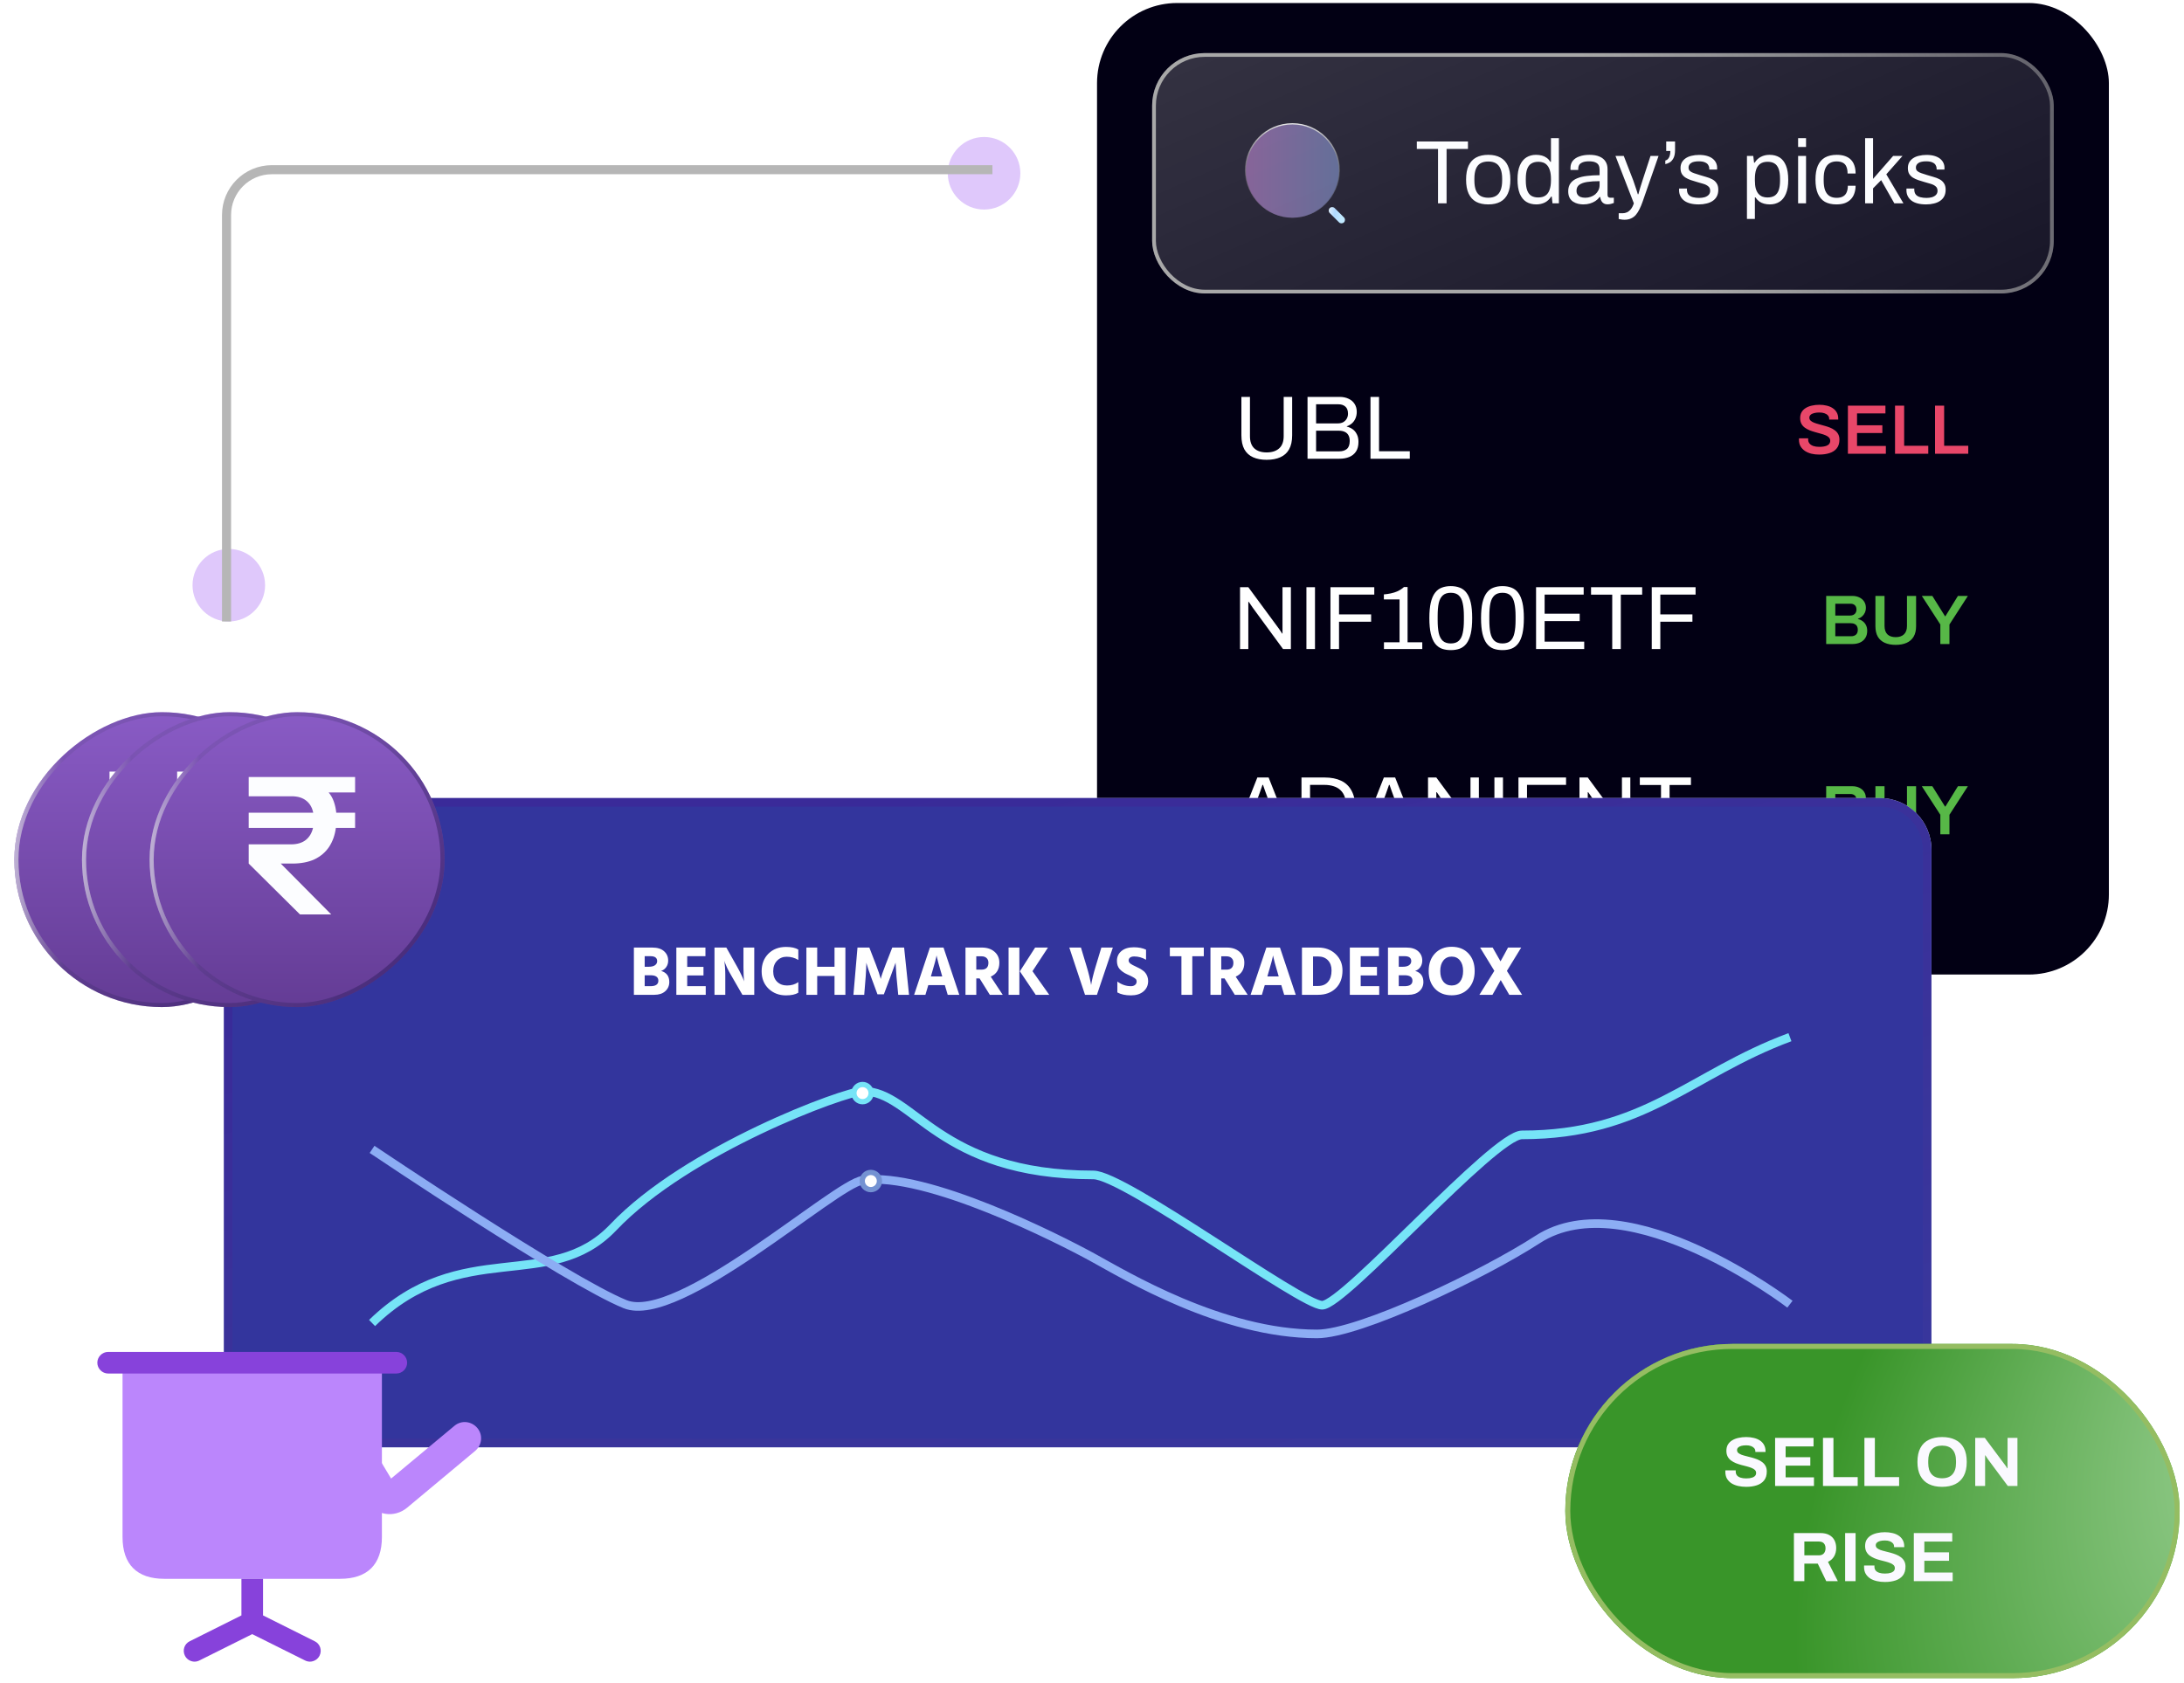 <svg width="436" height="336" viewBox="0 0 436 336" fill="none" xmlns="http://www.w3.org/2000/svg">
<rect x="219.004" y="0.601" width="202" height="194" rx="16" fill="#020014"/>
<g filter="url(#filter0_b_349_6070)">
<rect x="230.004" y="10.601" width="180" height="48" rx="10.5" fill="url(#paint0_linear_349_6070)" fill-opacity="0.2"/>
<rect x="230.379" y="10.976" width="179.25" height="47.25" rx="10.125" stroke="url(#paint1_linear_349_6070)" stroke-width="0.75"/>
</g>
<path d="M267.38 34.101C267.38 39.279 263.182 43.477 258.004 43.477C252.826 43.477 248.628 39.279 248.628 34.101C248.628 28.922 252.826 24.724 258.004 24.724C263.182 24.724 267.38 28.922 267.38 34.101Z" fill="white" fill-opacity="0.4"/>
<path d="M267.38 34.101C267.38 39.279 263.182 43.477 258.004 43.477C252.826 43.477 248.628 39.279 248.628 34.101C248.628 28.922 252.826 24.724 258.004 24.724C263.182 24.724 267.38 28.922 267.38 34.101Z" fill="url(#paint2_linear_349_6070)" fill-opacity="0.3"/>
<path d="M267.38 34.101C267.38 39.279 263.182 43.477 258.004 43.477C252.826 43.477 248.628 39.279 248.628 34.101C248.628 28.922 252.826 24.724 258.004 24.724C263.182 24.724 267.38 28.922 267.38 34.101Z" stroke="url(#paint3_linear_349_6070)" stroke-width="0.247"/>
<path d="M267.804 44.601C267.624 44.601 267.444 44.531 267.314 44.401L265.454 42.541C265.184 42.271 265.184 41.831 265.454 41.551C265.724 41.281 266.164 41.281 266.444 41.551L268.304 43.411C268.574 43.681 268.574 44.121 268.304 44.401C268.164 44.531 267.984 44.601 267.804 44.601Z" fill="url(#paint4_linear_349_6070)"/>
<path d="M287.076 40.601V29.747H282.846V28.253H293.052V29.747H288.786V40.601H287.076ZM297.109 40.817C296.149 40.817 295.339 40.643 294.679 40.295C294.031 39.935 293.533 39.389 293.185 38.657C292.849 37.925 292.681 36.995 292.681 35.867C292.681 34.727 292.849 33.797 293.185 33.077C293.533 32.345 294.031 31.805 294.679 31.457C295.339 31.097 296.149 30.917 297.109 30.917C298.069 30.917 298.873 31.097 299.521 31.457C300.181 31.805 300.679 32.345 301.015 33.077C301.351 33.797 301.519 34.727 301.519 35.867C301.519 36.995 301.351 37.925 301.015 38.657C300.679 39.389 300.181 39.935 299.521 40.295C298.873 40.643 298.069 40.817 297.109 40.817ZM297.109 39.485C297.721 39.485 298.231 39.365 298.639 39.125C299.047 38.885 299.353 38.513 299.557 38.009C299.773 37.493 299.881 36.845 299.881 36.065V35.669C299.881 34.877 299.773 34.229 299.557 33.725C299.353 33.221 299.047 32.849 298.639 32.609C298.231 32.369 297.721 32.249 297.109 32.249C296.497 32.249 295.981 32.369 295.561 32.609C295.153 32.849 294.847 33.221 294.643 33.725C294.439 34.229 294.337 34.877 294.337 35.669V36.065C294.337 36.845 294.439 37.493 294.643 38.009C294.847 38.513 295.153 38.885 295.561 39.125C295.981 39.365 296.497 39.485 297.109 39.485ZM306.708 40.817C305.928 40.817 305.256 40.643 304.692 40.295C304.14 39.947 303.708 39.407 303.396 38.675C303.096 37.931 302.946 36.971 302.946 35.795C302.946 34.679 303.102 33.761 303.414 33.041C303.726 32.321 304.158 31.787 304.71 31.439C305.262 31.091 305.904 30.917 306.636 30.917C307.056 30.917 307.446 30.965 307.806 31.061C308.166 31.157 308.484 31.307 308.76 31.511C309.048 31.715 309.3 31.985 309.516 32.321H309.624V27.587H311.208V40.601H309.93L309.786 39.251H309.66C309.336 39.779 308.916 40.175 308.4 40.439C307.884 40.691 307.32 40.817 306.708 40.817ZM307.086 39.431C307.686 39.431 308.172 39.299 308.544 39.035C308.916 38.771 309.186 38.387 309.354 37.883C309.534 37.379 309.624 36.755 309.624 36.011V35.723C309.624 35.075 309.558 34.529 309.426 34.085C309.294 33.641 309.114 33.287 308.886 33.023C308.658 32.759 308.394 32.573 308.094 32.465C307.794 32.357 307.476 32.303 307.14 32.303C306.552 32.303 306.072 32.423 305.7 32.663C305.328 32.891 305.052 33.257 304.872 33.761C304.692 34.253 304.602 34.895 304.602 35.687V36.065C304.602 36.881 304.698 37.541 304.89 38.045C305.082 38.537 305.358 38.891 305.718 39.107C306.09 39.323 306.546 39.431 307.086 39.431ZM316.075 40.817C315.727 40.817 315.379 40.775 315.031 40.691C314.683 40.607 314.359 40.469 314.059 40.277C313.759 40.085 313.519 39.821 313.339 39.485C313.159 39.137 313.069 38.705 313.069 38.189C313.069 37.541 313.225 37.007 313.537 36.587C313.849 36.167 314.281 35.843 314.833 35.615C315.397 35.375 316.063 35.213 316.831 35.129C317.599 35.033 318.433 34.985 319.333 34.985V33.905C319.333 33.557 319.273 33.257 319.153 33.005C319.033 32.753 318.817 32.561 318.505 32.429C318.205 32.285 317.773 32.213 317.209 32.213C316.669 32.213 316.237 32.285 315.913 32.429C315.601 32.561 315.379 32.735 315.247 32.951C315.127 33.167 315.067 33.407 315.067 33.671V33.941H313.537C313.525 33.881 313.519 33.821 313.519 33.761C313.519 33.701 313.519 33.629 313.519 33.545C313.519 32.969 313.675 32.489 313.987 32.105C314.311 31.709 314.761 31.415 315.337 31.223C315.913 31.019 316.573 30.917 317.317 30.917C318.109 30.917 318.769 31.031 319.297 31.259C319.837 31.487 320.239 31.811 320.503 32.231C320.779 32.651 320.917 33.155 320.917 33.743V38.873C320.917 39.101 320.971 39.263 321.079 39.359C321.187 39.443 321.319 39.485 321.475 39.485H322.177V40.529C322.009 40.601 321.823 40.661 321.619 40.709C321.415 40.769 321.181 40.799 320.917 40.799C320.605 40.799 320.347 40.733 320.143 40.601C319.939 40.481 319.783 40.313 319.675 40.097C319.567 39.869 319.495 39.617 319.459 39.341H319.333C319.117 39.641 318.841 39.905 318.505 40.133C318.181 40.349 317.815 40.517 317.407 40.637C316.999 40.757 316.555 40.817 316.075 40.817ZM316.471 39.485C316.855 39.485 317.215 39.425 317.551 39.305C317.899 39.185 318.205 39.017 318.469 38.801C318.733 38.573 318.943 38.303 319.099 37.991C319.255 37.679 319.333 37.337 319.333 36.965V36.173C318.361 36.173 317.533 36.227 316.849 36.335C316.165 36.443 315.637 36.635 315.265 36.911C314.905 37.187 314.725 37.577 314.725 38.081C314.725 38.405 314.797 38.669 314.941 38.873C315.085 39.077 315.289 39.233 315.553 39.341C315.817 39.437 316.123 39.485 316.471 39.485ZM324.318 43.877C324.03 43.877 323.778 43.853 323.562 43.805C323.358 43.769 323.22 43.745 323.148 43.733V42.581H323.94C324.228 42.581 324.51 42.521 324.786 42.401C325.062 42.281 325.32 42.077 325.56 41.789C325.8 41.501 326.004 41.105 326.172 40.601L322.5 31.133H324.156L326.046 36.011C326.13 36.239 326.226 36.521 326.334 36.857C326.454 37.181 326.568 37.517 326.676 37.865C326.796 38.213 326.892 38.519 326.964 38.783H327.072C327.12 38.591 327.18 38.375 327.252 38.135C327.324 37.895 327.396 37.649 327.468 37.397C327.552 37.133 327.63 36.887 327.702 36.659C327.786 36.419 327.852 36.209 327.9 36.029L329.502 31.133H331.104L327.9 40.331C327.72 40.847 327.522 41.321 327.306 41.753C327.09 42.197 326.85 42.575 326.586 42.887C326.322 43.199 326.004 43.439 325.632 43.607C325.26 43.787 324.822 43.877 324.318 43.877ZM332.452 32.771V32.051C332.692 31.991 332.884 31.871 333.028 31.691C333.184 31.511 333.292 31.289 333.352 31.025C333.424 30.761 333.46 30.467 333.46 30.143H332.632V28.253H334.396V29.945C334.396 30.629 334.294 31.169 334.09 31.565C333.886 31.961 333.634 32.249 333.334 32.429C333.046 32.597 332.752 32.711 332.452 32.771ZM339.124 40.817C338.476 40.817 337.906 40.751 337.414 40.619C336.922 40.487 336.514 40.295 336.19 40.043C335.866 39.791 335.62 39.491 335.452 39.143C335.284 38.795 335.2 38.399 335.2 37.955C335.2 37.895 335.2 37.841 335.2 37.793C335.2 37.733 335.206 37.685 335.218 37.649H336.784C336.772 37.697 336.766 37.739 336.766 37.775C336.766 37.811 336.766 37.847 336.766 37.883C336.778 38.303 336.886 38.633 337.09 38.873C337.306 39.113 337.6 39.281 337.972 39.377C338.344 39.473 338.758 39.521 339.214 39.521C339.61 39.521 339.976 39.473 340.312 39.377C340.648 39.269 340.912 39.113 341.104 38.909C341.308 38.693 341.41 38.423 341.41 38.099C341.41 37.703 341.278 37.403 341.014 37.199C340.762 36.983 340.426 36.815 340.006 36.695C339.586 36.575 339.148 36.449 338.692 36.317C338.308 36.209 337.924 36.089 337.54 35.957C337.156 35.825 336.808 35.663 336.496 35.471C336.196 35.279 335.95 35.033 335.758 34.733C335.578 34.421 335.488 34.031 335.488 33.563C335.488 33.143 335.572 32.771 335.74 32.447C335.92 32.123 336.172 31.847 336.496 31.619C336.82 31.391 337.21 31.223 337.666 31.115C338.134 30.995 338.65 30.935 339.214 30.935C339.814 30.935 340.336 31.001 340.78 31.133C341.236 31.265 341.614 31.451 341.914 31.691C342.214 31.931 342.436 32.207 342.58 32.519C342.724 32.819 342.796 33.143 342.796 33.491C342.796 33.563 342.796 33.635 342.796 33.707C342.796 33.767 342.79 33.815 342.778 33.851H341.23V33.653C341.23 33.413 341.164 33.185 341.032 32.969C340.912 32.741 340.696 32.561 340.384 32.429C340.084 32.285 339.664 32.213 339.124 32.213C338.776 32.213 338.476 32.243 338.224 32.303C337.972 32.351 337.762 32.435 337.594 32.555C337.426 32.663 337.3 32.795 337.216 32.951C337.132 33.095 337.09 33.263 337.09 33.455C337.09 33.767 337.192 34.007 337.396 34.175C337.6 34.343 337.87 34.481 338.206 34.589C338.554 34.697 338.926 34.817 339.322 34.949C339.742 35.069 340.168 35.195 340.6 35.327C341.044 35.447 341.446 35.603 341.806 35.795C342.178 35.987 342.472 36.251 342.688 36.587C342.916 36.911 343.03 37.343 343.03 37.883C343.03 38.387 342.934 38.825 342.742 39.197C342.55 39.569 342.274 39.875 341.914 40.115C341.566 40.355 341.152 40.529 340.672 40.637C340.204 40.757 339.688 40.817 339.124 40.817ZM348.75 43.715V31.133H350.01L350.172 32.483H350.298C350.622 31.955 351.036 31.565 351.54 31.313C352.044 31.049 352.614 30.917 353.25 30.917C354.042 30.917 354.714 31.091 355.266 31.439C355.818 31.787 356.244 32.333 356.544 33.077C356.844 33.809 356.994 34.763 356.994 35.939C356.994 37.043 356.838 37.961 356.526 38.693C356.226 39.413 355.8 39.947 355.248 40.295C354.696 40.643 354.054 40.817 353.322 40.817C352.914 40.817 352.53 40.769 352.17 40.673C351.81 40.577 351.486 40.427 351.198 40.223C350.91 40.007 350.658 39.737 350.442 39.413H350.334V43.715H348.75ZM352.818 39.431C353.406 39.431 353.886 39.317 354.258 39.089C354.63 38.849 354.906 38.483 355.086 37.991C355.266 37.487 355.356 36.845 355.356 36.065V35.687C355.356 34.859 355.26 34.199 355.068 33.707C354.876 33.203 354.594 32.843 354.222 32.627C353.862 32.411 353.412 32.303 352.872 32.303C352.284 32.303 351.798 32.435 351.414 32.699C351.042 32.951 350.766 33.335 350.586 33.851C350.418 34.367 350.334 34.997 350.334 35.741V36.011C350.334 36.671 350.394 37.223 350.514 37.667C350.646 38.099 350.826 38.447 351.054 38.711C351.294 38.975 351.564 39.161 351.864 39.269C352.164 39.377 352.482 39.431 352.818 39.431ZM358.963 29.351V27.587H360.547V29.351H358.963ZM358.963 40.601V31.133H360.547V40.601H358.963ZM366.606 40.817C365.694 40.817 364.926 40.643 364.302 40.295C363.69 39.935 363.222 39.389 362.898 38.657C362.586 37.913 362.43 36.983 362.43 35.867C362.43 34.751 362.586 33.827 362.898 33.095C363.222 32.363 363.696 31.817 364.32 31.457C364.956 31.097 365.736 30.917 366.66 30.917C367.308 30.917 367.866 31.001 368.334 31.169C368.814 31.337 369.21 31.583 369.522 31.907C369.834 32.231 370.062 32.621 370.206 33.077C370.362 33.533 370.44 34.055 370.44 34.643H368.838C368.838 34.091 368.76 33.641 368.604 33.293C368.46 32.933 368.226 32.669 367.902 32.501C367.578 32.321 367.152 32.231 366.624 32.231C366.096 32.231 365.64 32.351 365.256 32.591C364.872 32.819 364.578 33.185 364.374 33.689C364.17 34.193 364.068 34.859 364.068 35.687V36.065C364.068 36.845 364.164 37.493 364.356 38.009C364.56 38.525 364.854 38.903 365.238 39.143C365.622 39.383 366.09 39.503 366.642 39.503C367.182 39.503 367.614 39.407 367.938 39.215C368.274 39.023 368.514 38.747 368.658 38.387C368.814 38.027 368.892 37.595 368.892 37.091H370.44C370.44 37.619 370.362 38.111 370.206 38.567C370.062 39.023 369.834 39.419 369.522 39.755C369.21 40.091 368.814 40.355 368.334 40.547C367.854 40.727 367.278 40.817 366.606 40.817ZM372.34 40.601V27.587H373.924V35.723L377.938 31.133H379.81L376.57 34.805L379.99 40.601H378.172L375.544 35.975L373.924 37.613V40.601H372.34ZM384.511 40.817C383.863 40.817 383.293 40.751 382.801 40.619C382.309 40.487 381.901 40.295 381.577 40.043C381.253 39.791 381.007 39.491 380.839 39.143C380.671 38.795 380.587 38.399 380.587 37.955C380.587 37.895 380.587 37.841 380.587 37.793C380.587 37.733 380.593 37.685 380.605 37.649H382.171C382.159 37.697 382.153 37.739 382.153 37.775C382.153 37.811 382.153 37.847 382.153 37.883C382.165 38.303 382.273 38.633 382.477 38.873C382.693 39.113 382.987 39.281 383.359 39.377C383.731 39.473 384.145 39.521 384.601 39.521C384.997 39.521 385.363 39.473 385.699 39.377C386.035 39.269 386.299 39.113 386.491 38.909C386.695 38.693 386.797 38.423 386.797 38.099C386.797 37.703 386.665 37.403 386.401 37.199C386.149 36.983 385.813 36.815 385.393 36.695C384.973 36.575 384.535 36.449 384.079 36.317C383.695 36.209 383.311 36.089 382.927 35.957C382.543 35.825 382.195 35.663 381.883 35.471C381.583 35.279 381.337 35.033 381.145 34.733C380.965 34.421 380.875 34.031 380.875 33.563C380.875 33.143 380.959 32.771 381.127 32.447C381.307 32.123 381.559 31.847 381.883 31.619C382.207 31.391 382.597 31.223 383.053 31.115C383.521 30.995 384.037 30.935 384.601 30.935C385.201 30.935 385.723 31.001 386.167 31.133C386.623 31.265 387.001 31.451 387.301 31.691C387.601 31.931 387.823 32.207 387.967 32.519C388.111 32.819 388.183 33.143 388.183 33.491C388.183 33.563 388.183 33.635 388.183 33.707C388.183 33.767 388.177 33.815 388.165 33.851H386.617V33.653C386.617 33.413 386.551 33.185 386.419 32.969C386.299 32.741 386.083 32.561 385.771 32.429C385.471 32.285 385.051 32.213 384.511 32.213C384.163 32.213 383.863 32.243 383.611 32.303C383.359 32.351 383.149 32.435 382.981 32.555C382.813 32.663 382.687 32.795 382.603 32.951C382.519 33.095 382.477 33.263 382.477 33.455C382.477 33.767 382.579 34.007 382.783 34.175C382.987 34.343 383.257 34.481 383.593 34.589C383.941 34.697 384.313 34.817 384.709 34.949C385.129 35.069 385.555 35.195 385.987 35.327C386.431 35.447 386.833 35.603 387.193 35.795C387.565 35.987 387.859 36.251 388.075 36.587C388.303 36.911 388.417 37.343 388.417 37.883C388.417 38.387 388.321 38.825 388.129 39.197C387.937 39.569 387.661 39.875 387.301 40.115C386.953 40.355 386.539 40.529 386.059 40.637C385.591 40.757 385.075 40.817 384.511 40.817Z" fill="#FCFDFF"/>
<path d="M252.864 91.817C251.82 91.817 250.92 91.649 250.164 91.313C249.408 90.977 248.826 90.449 248.418 89.729C248.022 88.997 247.824 88.061 247.824 86.921V79.253H249.534V87.101C249.534 88.181 249.822 88.991 250.398 89.531C250.986 90.071 251.808 90.341 252.864 90.341C253.932 90.341 254.766 90.071 255.366 89.531C255.966 88.991 256.266 88.181 256.266 87.101V79.253H257.958V86.921C257.958 88.061 257.754 88.997 257.346 89.729C256.938 90.449 256.35 90.977 255.582 91.313C254.826 91.649 253.92 91.817 252.864 91.817ZM261.026 91.601V79.253H267.398C268.106 79.253 268.718 79.379 269.234 79.631C269.75 79.871 270.146 80.213 270.422 80.657C270.71 81.101 270.854 81.629 270.854 82.241C270.854 82.709 270.77 83.141 270.602 83.537C270.434 83.933 270.2 84.263 269.9 84.527C269.6 84.791 269.258 84.989 268.874 85.121V85.193C269.306 85.289 269.696 85.463 270.044 85.715C270.392 85.967 270.668 86.303 270.872 86.723C271.088 87.131 271.196 87.635 271.196 88.235C271.196 89.039 271.028 89.687 270.692 90.179C270.356 90.671 269.906 91.031 269.342 91.259C268.778 91.487 268.13 91.601 267.398 91.601H261.026ZM262.736 90.125H267.38C267.992 90.125 268.49 89.969 268.874 89.657C269.258 89.333 269.45 88.799 269.45 88.055C269.45 87.599 269.366 87.221 269.198 86.921C269.03 86.609 268.784 86.381 268.46 86.237C268.136 86.081 267.728 86.003 267.236 86.003H262.736V90.125ZM262.736 84.545H267.074C267.482 84.545 267.836 84.467 268.136 84.311C268.436 84.143 268.67 83.915 268.838 83.627C269.018 83.327 269.108 82.991 269.108 82.619C269.108 81.971 268.934 81.497 268.586 81.197C268.238 80.885 267.776 80.729 267.2 80.729H262.736V84.545ZM273.594 91.601V79.253H275.304V90.107H281.442V91.601H273.594Z" fill="white"/>
<path d="M363.152 90.769C362.62 90.769 362.111 90.713 361.626 90.601C361.141 90.479 360.711 90.297 360.338 90.055C359.965 89.803 359.671 89.495 359.456 89.131C359.241 88.757 359.134 88.319 359.134 87.815C359.134 87.759 359.134 87.703 359.134 87.647C359.143 87.591 359.148 87.549 359.148 87.521H360.982C360.982 87.539 360.977 87.577 360.968 87.633C360.968 87.679 360.968 87.721 360.968 87.759C360.968 88.067 361.057 88.333 361.234 88.557C361.411 88.771 361.668 88.939 362.004 89.061C362.34 89.173 362.737 89.229 363.194 89.229C363.502 89.229 363.773 89.21 364.006 89.173C364.249 89.135 364.454 89.084 364.622 89.019C364.799 88.944 364.944 88.86 365.056 88.767C365.168 88.664 365.247 88.552 365.294 88.431C365.35 88.309 365.378 88.179 365.378 88.039C365.378 87.768 365.294 87.544 365.126 87.367C364.958 87.189 364.729 87.04 364.44 86.919C364.16 86.797 363.838 86.69 363.474 86.597C363.119 86.494 362.751 86.391 362.368 86.289C361.995 86.186 361.626 86.065 361.262 85.925C360.907 85.775 360.585 85.598 360.296 85.393C360.016 85.187 359.792 84.931 359.624 84.623C359.456 84.305 359.372 83.927 359.372 83.489C359.372 83.041 359.465 82.649 359.652 82.313C359.848 81.977 360.119 81.701 360.464 81.487C360.819 81.263 361.229 81.099 361.696 80.997C362.163 80.885 362.671 80.829 363.222 80.829C363.735 80.829 364.216 80.885 364.664 80.997C365.121 81.099 365.523 81.267 365.868 81.501C366.213 81.725 366.484 82.014 366.68 82.369C366.876 82.714 366.974 83.129 366.974 83.615V83.783H365.168V83.643C365.168 83.372 365.084 83.143 364.916 82.957C364.757 82.77 364.529 82.625 364.23 82.523C363.941 82.42 363.6 82.369 363.208 82.369C362.788 82.369 362.429 82.411 362.13 82.495C361.831 82.569 361.603 82.686 361.444 82.845C361.285 82.994 361.206 83.181 361.206 83.405C361.206 83.638 361.29 83.834 361.458 83.993C361.626 84.151 361.85 84.287 362.13 84.399C362.419 84.511 362.741 84.613 363.096 84.707C363.46 84.8 363.829 84.903 364.202 85.015C364.585 85.117 364.953 85.239 365.308 85.379C365.672 85.519 365.994 85.696 366.274 85.911C366.563 86.116 366.792 86.373 366.96 86.681C367.128 86.989 367.212 87.357 367.212 87.787C367.212 88.505 367.035 89.084 366.68 89.523C366.335 89.961 365.854 90.279 365.238 90.475C364.631 90.671 363.936 90.769 363.152 90.769ZM368.906 90.601V80.997H376.396V82.551H370.726V84.917H375.78V86.471H370.726V89.047H376.48V90.601H368.906ZM378.312 90.601V80.997H380.132V89.019H384.948V90.601H378.312ZM386.296 90.601V80.997H388.116V89.019H392.932V90.601H386.296Z" fill="#E84769"/>
<path d="M247.552 129.601V117.253H249.208L255.202 125.389C255.262 125.461 255.34 125.569 255.436 125.713C255.532 125.857 255.628 126.001 255.724 126.145C255.82 126.277 255.898 126.397 255.958 126.505H256.03C256.03 126.313 256.03 126.127 256.03 125.947C256.03 125.755 256.03 125.569 256.03 125.389V117.253H257.704V129.601H256.138L250.072 121.321C249.988 121.189 249.862 121.003 249.694 120.763C249.538 120.523 249.406 120.331 249.298 120.187H249.208C249.208 120.379 249.208 120.571 249.208 120.763C249.208 120.943 249.208 121.129 249.208 121.321V129.601H247.552ZM260.806 129.601V117.253H262.516V129.601H260.806ZM265.605 129.601V117.253H274.353V118.729H267.315V122.689H273.723V124.147H267.315V129.601H265.605ZM276.284 129.601V128.251H279.398V119.701H276.266V118.693C276.71 118.657 277.166 118.591 277.634 118.495C278.114 118.399 278.582 118.249 279.038 118.045C279.494 117.829 279.908 117.553 280.28 117.217H281V128.251H283.934V129.601H276.284ZM289.631 129.817C288.959 129.817 288.359 129.721 287.831 129.529C287.303 129.325 286.853 128.983 286.481 128.503C286.109 128.011 285.827 127.357 285.635 126.541C285.443 125.713 285.347 124.675 285.347 123.427C285.347 122.179 285.443 121.147 285.635 120.331C285.827 119.503 286.109 118.849 286.481 118.369C286.853 117.877 287.303 117.535 287.831 117.343C288.359 117.139 288.959 117.037 289.631 117.037C290.303 117.037 290.897 117.139 291.413 117.343C291.941 117.535 292.391 117.877 292.763 118.369C293.135 118.849 293.417 119.503 293.609 120.331C293.801 121.147 293.897 122.179 293.897 123.427C293.897 124.675 293.801 125.713 293.609 126.541C293.417 127.357 293.135 128.011 292.763 128.503C292.391 128.983 291.941 129.325 291.413 129.529C290.897 129.721 290.303 129.817 289.631 129.817ZM289.631 128.485C290.315 128.485 290.843 128.311 291.215 127.963C291.599 127.615 291.863 127.099 292.007 126.415C292.163 125.731 292.241 124.879 292.241 123.859V123.031C292.241 121.999 292.163 121.141 292.007 120.457C291.863 119.761 291.599 119.239 291.215 118.891C290.843 118.543 290.315 118.369 289.631 118.369C288.947 118.369 288.413 118.543 288.029 118.891C287.645 119.239 287.375 119.755 287.219 120.439C287.075 121.123 287.003 121.981 287.003 123.013V123.823C287.003 124.843 287.075 125.701 287.219 126.397C287.375 127.093 287.645 127.615 288.029 127.963C288.413 128.311 288.947 128.485 289.631 128.485ZM299.949 129.817C299.277 129.817 298.677 129.721 298.149 129.529C297.621 129.325 297.171 128.983 296.799 128.503C296.427 128.011 296.145 127.357 295.953 126.541C295.761 125.713 295.665 124.675 295.665 123.427C295.665 122.179 295.761 121.147 295.953 120.331C296.145 119.503 296.427 118.849 296.799 118.369C297.171 117.877 297.621 117.535 298.149 117.343C298.677 117.139 299.277 117.037 299.949 117.037C300.621 117.037 301.215 117.139 301.731 117.343C302.259 117.535 302.709 117.877 303.081 118.369C303.453 118.849 303.735 119.503 303.927 120.331C304.119 121.147 304.215 122.179 304.215 123.427C304.215 124.675 304.119 125.713 303.927 126.541C303.735 127.357 303.453 128.011 303.081 128.503C302.709 128.983 302.259 129.325 301.731 129.529C301.215 129.721 300.621 129.817 299.949 129.817ZM299.949 128.485C300.633 128.485 301.161 128.311 301.533 127.963C301.917 127.615 302.181 127.099 302.325 126.415C302.481 125.731 302.559 124.879 302.559 123.859V123.031C302.559 121.999 302.481 121.141 302.325 120.457C302.181 119.761 301.917 119.239 301.533 118.891C301.161 118.543 300.633 118.369 299.949 118.369C299.265 118.369 298.731 118.543 298.347 118.891C297.963 119.239 297.693 119.755 297.537 120.439C297.393 121.123 297.321 121.981 297.321 123.013V123.823C297.321 124.843 297.393 125.701 297.537 126.397C297.693 127.093 297.963 127.615 298.347 127.963C298.731 128.311 299.265 128.485 299.949 128.485ZM306.65 129.601V117.253H316.154V118.729H308.36V122.545H315.362V124.021H308.36V128.125H316.262V129.601H306.65ZM321.855 129.601V118.747H317.625V117.253H327.831V118.747H323.565V129.601H321.855ZM329.747 129.601V117.253H338.495V118.729H331.457V122.689H337.865V124.147H331.457V129.601H329.747Z" fill="white"/>
<path d="M246.13 167.601L251.008 155.253H253.258L258.154 167.601H256.3L255.094 164.541H249.082L247.894 167.601H246.13ZM249.64 163.083H254.518L253.024 159.213C252.988 159.105 252.934 158.955 252.862 158.763C252.79 158.571 252.712 158.361 252.628 158.133C252.544 157.893 252.46 157.653 252.376 157.413C252.292 157.161 252.214 156.933 252.142 156.729H252.034C251.95 156.969 251.854 157.245 251.746 157.557C251.638 157.869 251.53 158.175 251.422 158.475C251.314 158.763 251.224 159.009 251.152 159.213L249.64 163.083ZM259.821 167.601V155.253H264.429C265.725 155.253 266.829 155.469 267.741 155.901C268.653 156.333 269.349 157.005 269.829 157.917C270.321 158.817 270.567 159.987 270.567 161.427C270.567 162.843 270.321 164.007 269.829 164.919C269.349 165.831 268.653 166.509 267.741 166.953C266.829 167.385 265.725 167.601 264.429 167.601H259.821ZM261.531 166.125H264.393C265.077 166.125 265.689 166.041 266.229 165.873C266.769 165.693 267.231 165.423 267.615 165.063C267.999 164.703 268.287 164.241 268.479 163.677C268.683 163.101 268.785 162.417 268.785 161.625V161.265C268.785 160.449 268.683 159.759 268.479 159.195C268.287 158.619 267.999 158.151 267.615 157.791C267.243 157.431 266.787 157.167 266.247 156.999C265.707 156.819 265.089 156.729 264.393 156.729H261.531V166.125ZM271.39 167.601L276.268 155.253H278.518L283.414 167.601H281.56L280.354 164.541H274.342L273.154 167.601H271.39ZM274.9 163.083H279.778L278.284 159.213C278.248 159.105 278.194 158.955 278.122 158.763C278.05 158.571 277.972 158.361 277.888 158.133C277.804 157.893 277.72 157.653 277.636 157.413C277.552 157.161 277.474 156.933 277.402 156.729H277.294C277.21 156.969 277.114 157.245 277.006 157.557C276.898 157.869 276.79 158.175 276.682 158.475C276.574 158.763 276.484 159.009 276.412 159.213L274.9 163.083ZM285.081 167.601V155.253H286.737L292.731 163.389C292.791 163.461 292.869 163.569 292.965 163.713C293.061 163.857 293.157 164.001 293.253 164.145C293.349 164.277 293.427 164.397 293.487 164.505H293.559C293.559 164.313 293.559 164.127 293.559 163.947C293.559 163.755 293.559 163.569 293.559 163.389V155.253H295.233V167.601H293.667L287.601 159.321C287.517 159.189 287.391 159.003 287.223 158.763C287.067 158.523 286.935 158.331 286.827 158.187H286.737C286.737 158.379 286.737 158.571 286.737 158.763C286.737 158.943 286.737 159.129 286.737 159.321V167.601H285.081ZM298.335 167.601V155.253H300.045V167.601H298.335ZM303.134 167.601V155.253H312.638V156.729H304.844V160.545H311.846V162.021H304.844V166.125H312.746V167.601H303.134ZM315.316 167.601V155.253H316.972L322.966 163.389C323.026 163.461 323.104 163.569 323.2 163.713C323.296 163.857 323.392 164.001 323.488 164.145C323.584 164.277 323.662 164.397 323.722 164.505H323.794C323.794 164.313 323.794 164.127 323.794 163.947C323.794 163.755 323.794 163.569 323.794 163.389V155.253H325.468V167.601H323.902L317.836 159.321C317.752 159.189 317.626 159.003 317.458 158.763C317.302 158.523 317.17 158.331 317.062 158.187H316.972C316.972 158.379 316.972 158.571 316.972 158.763C316.972 158.943 316.972 159.129 316.972 159.321V167.601H315.316ZM331.593 167.601V156.747H327.363V155.253H337.569V156.747H333.303V167.601H331.593Z" fill="white"/>
<path d="M364.568 128.601V118.997H369.804C370.317 118.997 370.775 119.095 371.176 119.291C371.587 119.487 371.909 119.762 372.142 120.117C372.375 120.471 372.492 120.887 372.492 121.363C372.492 121.727 372.422 122.058 372.282 122.357C372.142 122.655 371.951 122.907 371.708 123.113C371.475 123.309 371.209 123.458 370.91 123.561V123.617C371.265 123.691 371.582 123.836 371.862 124.051C372.142 124.256 372.361 124.522 372.52 124.849C372.679 125.166 372.758 125.535 372.758 125.955C372.758 126.552 372.623 127.047 372.352 127.439C372.091 127.831 371.736 128.125 371.288 128.321C370.849 128.507 370.355 128.601 369.804 128.601H364.568ZM366.388 127.047H369.566C369.949 127.047 370.261 126.944 370.504 126.739C370.756 126.524 370.882 126.193 370.882 125.745C370.882 125.483 370.831 125.255 370.728 125.059C370.625 124.863 370.467 124.713 370.252 124.611C370.047 124.499 369.781 124.443 369.454 124.443H366.388V127.047ZM366.388 122.917H369.328C369.608 122.917 369.841 122.865 370.028 122.763C370.224 122.66 370.369 122.52 370.462 122.343C370.565 122.165 370.616 121.969 370.616 121.755C370.616 121.344 370.504 121.041 370.28 120.845C370.065 120.649 369.781 120.551 369.426 120.551H366.388V122.917ZM378.443 128.769C377.603 128.769 376.879 128.633 376.273 128.363C375.666 128.092 375.199 127.681 374.873 127.131C374.555 126.571 374.397 125.875 374.397 125.045V118.997H376.217V124.989C376.217 125.726 376.408 126.286 376.791 126.669C377.183 127.042 377.733 127.229 378.443 127.229C379.152 127.229 379.703 127.042 380.095 126.669C380.496 126.286 380.697 125.726 380.697 124.989V118.997H382.517V125.045C382.517 125.875 382.353 126.571 382.027 127.131C381.7 127.681 381.233 128.092 380.627 128.363C380.02 128.633 379.292 128.769 378.443 128.769ZM387.356 128.601V124.695L383.66 118.997H385.76L388.294 123.057H388.364L390.87 118.997H392.858L389.176 124.695V128.601H387.356Z" fill="#57B847"/>
<path d="M364.568 166.601V156.997H369.804C370.317 156.997 370.775 157.095 371.176 157.291C371.587 157.487 371.909 157.762 372.142 158.117C372.375 158.471 372.492 158.887 372.492 159.363C372.492 159.727 372.422 160.058 372.282 160.357C372.142 160.655 371.951 160.907 371.708 161.113C371.475 161.309 371.209 161.458 370.91 161.561V161.617C371.265 161.691 371.582 161.836 371.862 162.051C372.142 162.256 372.361 162.522 372.52 162.849C372.679 163.166 372.758 163.535 372.758 163.955C372.758 164.552 372.623 165.047 372.352 165.439C372.091 165.831 371.736 166.125 371.288 166.321C370.849 166.507 370.355 166.601 369.804 166.601H364.568ZM366.388 165.047H369.566C369.949 165.047 370.261 164.944 370.504 164.739C370.756 164.524 370.882 164.193 370.882 163.745C370.882 163.483 370.831 163.255 370.728 163.059C370.625 162.863 370.467 162.713 370.252 162.611C370.047 162.499 369.781 162.443 369.454 162.443H366.388V165.047ZM366.388 160.917H369.328C369.608 160.917 369.841 160.865 370.028 160.763C370.224 160.66 370.369 160.52 370.462 160.343C370.565 160.165 370.616 159.969 370.616 159.755C370.616 159.344 370.504 159.041 370.28 158.845C370.065 158.649 369.781 158.551 369.426 158.551H366.388V160.917ZM378.443 166.769C377.603 166.769 376.879 166.633 376.273 166.363C375.666 166.092 375.199 165.681 374.873 165.131C374.555 164.571 374.397 163.875 374.397 163.045V156.997H376.217V162.989C376.217 163.726 376.408 164.286 376.791 164.669C377.183 165.042 377.733 165.229 378.443 165.229C379.152 165.229 379.703 165.042 380.095 164.669C380.496 164.286 380.697 163.726 380.697 162.989V156.997H382.517V163.045C382.517 163.875 382.353 164.571 382.027 165.131C381.7 165.681 381.233 166.092 380.627 166.363C380.02 166.633 379.292 166.769 378.443 166.769ZM387.356 166.601V162.695L383.66 156.997H385.76L388.294 161.057H388.364L390.87 156.997H392.858L389.176 162.695V166.601H387.356Z" fill="#57B847"/>
<g filter="url(#filter1_d_349_6070)">
<rect width="340.891" height="129.647" rx="10.307" transform="matrix(1 0 0 -1 44.69 294.704)" fill="url(#paint5_linear_349_6070)"/>
<rect width="340.891" height="129.647" rx="10.307" transform="matrix(1 0 0 -1 44.69 294.704)" fill="#33359D"/>
<rect x="0.859" y="-0.859" width="339.173" height="127.93" rx="9.448" transform="matrix(1 0 0 -1 44.69 292.986)" stroke="url(#paint6_linear_349_6070)" stroke-opacity="0.3" stroke-width="1.718"/>
</g>
<path d="M74.277 264.184C92.145 246.772 109.777 258.394 122.432 245.071C137.203 229.521 168.743 217.89 172.253 217.89C182.487 217.89 187.252 234.617 218.285 234.617C224.503 234.617 259.752 260.634 263.952 260.634C268.365 260.634 298.243 226.619 303.845 226.619C328.38 226.619 337.433 214.499 357.335 207.108" stroke="#76E4F7" stroke-width="1.718"/>
<path d="M74.277 229.514C74.277 229.514 113.199 255.713 124.796 260.426C135.51 264.779 166.62 236.441 172.253 235.663C184.942 233.911 211.597 247.502 218.115 251.076C224.633 254.649 243.946 266.361 262.925 266.361C271.408 266.361 296.147 254.519 306.969 247.502C325.084 235.758 357.335 260.426 357.335 260.426" stroke="#8CADF4" stroke-width="1.718"/>
<circle cx="173.849" cy="235.833" r="1.718" fill="white" stroke="#7492D2" stroke-width="1.052"/>
<circle cx="172.191" cy="218.274" r="1.718" fill="white" stroke="#76E4F7" stroke-width="1.052"/>
<path d="M128.701 196.926H129.835C130.899 196.926 131.431 196.562 131.431 195.834C131.431 195.106 130.903 194.742 129.849 194.742H128.701V196.926ZM128.701 190.934V193.048H129.499C130.059 193.048 130.479 192.945 130.759 192.74C131.048 192.535 131.193 192.264 131.193 191.928C131.193 191.265 130.745 190.934 129.849 190.934H128.701ZM126.545 189.212H130.213C131.249 189.212 132.037 189.459 132.579 189.954C133.12 190.439 133.391 191.06 133.391 191.816C133.391 192.311 133.26 192.745 132.999 193.118C132.737 193.491 132.397 193.743 131.977 193.874C133.069 194.201 133.615 194.938 133.615 196.086C133.615 196.833 133.344 197.449 132.803 197.934C132.271 198.41 131.543 198.648 130.619 198.648H126.545V189.212ZM137.191 196.926H140.887V198.648H135.021V189.212H140.831V190.934H137.191V193.076H140.439V194.784H137.191V196.926ZM142.637 198.648V189.212H145.003L147.201 193.118C147.509 193.669 147.775 194.187 147.999 194.672C148.232 195.148 148.381 195.484 148.447 195.68L148.559 195.988C148.465 195.297 148.419 194.341 148.419 193.118V189.212H150.575V198.648H148.209L145.955 194.742C145.656 194.238 145.39 193.743 145.157 193.258C144.933 192.763 144.779 192.399 144.695 192.166L144.583 191.816C144.723 192.656 144.793 193.631 144.793 194.742V198.648H142.637ZM159.37 189.618V191.69C158.67 191.261 157.891 191.046 157.032 191.046C156.276 191.046 155.642 191.312 155.128 191.844C154.615 192.367 154.358 193.071 154.358 193.958C154.358 194.826 154.615 195.517 155.128 196.03C155.642 196.534 156.304 196.786 157.116 196.786C157.994 196.786 158.745 196.562 159.37 196.114V198.228C158.801 198.583 157.98 198.76 156.906 198.76C155.525 198.76 154.368 198.317 153.434 197.43C152.51 196.534 152.048 195.377 152.048 193.958C152.048 192.521 152.496 191.349 153.392 190.444C154.298 189.539 155.474 189.086 156.92 189.086C157.984 189.086 158.801 189.263 159.37 189.618ZM166.598 189.212H168.768V198.648H166.598V194.882H163.14V198.648H160.984V189.212H163.14V193.048H166.598V189.212ZM170.372 198.648L171.184 189.212H173.55L174.866 192.628C175.09 193.197 175.281 193.72 175.44 194.196C175.599 194.672 175.701 195.008 175.748 195.204L175.818 195.484C175.967 194.868 176.294 193.916 176.798 192.628L178.128 189.212H180.494L181.474 198.648H179.318L178.968 194.994L178.786 192.236C178.543 192.936 178.207 193.855 177.778 194.994L176.448 198.55H175.174L173.858 194.994C173.643 194.415 173.461 193.897 173.312 193.44C173.163 192.983 173.065 192.665 173.018 192.488L172.948 192.236C172.948 192.899 172.906 193.818 172.822 194.994L172.528 198.648H170.372ZM185.836 194.98H188.104L188.006 194.644C187.735 193.729 187.511 192.95 187.334 192.306C187.166 191.662 187.063 191.247 187.026 191.06L186.97 190.78C186.895 191.293 186.55 192.581 185.934 194.644L185.836 194.98ZM189.196 198.648L188.622 196.716H185.318L184.744 198.648H182.49L185.64 189.212H188.356L191.506 198.648H189.196ZM194.9 190.962V193.622H195.922C196.855 193.622 197.322 193.165 197.322 192.25C197.322 191.849 197.201 191.536 196.958 191.312C196.715 191.079 196.384 190.962 195.964 190.962H194.9ZM197.602 198.648L195.558 195.372H194.9V198.648H192.744V189.212H196.006C197.061 189.212 197.905 189.492 198.54 190.052C199.184 190.612 199.506 191.34 199.506 192.236C199.506 193.58 198.932 194.509 197.784 195.022L200.178 198.648H197.602ZM201.344 198.648V189.212H203.5V198.648H201.344ZM206.118 193.93L209.464 198.648H206.762L203.598 193.958L206.65 189.212H209.212L206.118 193.93ZM222.163 189.212L218.985 198.648H216.605L213.469 189.212H215.793L216.927 192.978C217.132 193.65 217.31 194.299 217.459 194.924C217.608 195.54 217.706 195.988 217.753 196.268L217.823 196.702C217.972 195.731 218.276 194.49 218.733 192.978L219.867 189.212H222.163ZM228.788 189.632V191.648C228.032 191.209 227.248 190.99 226.436 190.99C226.072 190.99 225.792 191.065 225.596 191.214C225.409 191.363 225.316 191.555 225.316 191.788C225.316 192.021 225.432 192.231 225.666 192.418C225.899 192.595 226.249 192.787 226.716 192.992C227.005 193.123 227.243 193.239 227.43 193.342C227.626 193.435 227.845 193.571 228.088 193.748C228.34 193.916 228.536 194.098 228.676 194.294C228.825 194.481 228.951 194.714 229.054 194.994C229.156 195.274 229.208 195.577 229.208 195.904C229.208 196.753 228.895 197.444 228.27 197.976C227.644 198.499 226.814 198.76 225.778 198.76C224.667 198.76 223.762 198.564 223.062 198.172V196.002C223.911 196.618 224.816 196.926 225.778 196.926C226.104 196.926 226.375 196.842 226.59 196.674C226.804 196.497 226.912 196.268 226.912 195.988C226.912 195.895 226.898 195.806 226.87 195.722C226.842 195.638 226.79 195.559 226.716 195.484C226.641 195.409 226.566 195.349 226.492 195.302C226.426 195.246 226.324 195.185 226.184 195.12C226.053 195.045 225.941 194.985 225.848 194.938C225.754 194.891 225.614 194.826 225.428 194.742C225.25 194.658 225.106 194.593 224.994 194.546C224.387 194.266 223.897 193.921 223.524 193.51C223.16 193.099 222.978 192.553 222.978 191.872C222.978 191.06 223.276 190.407 223.874 189.912C224.471 189.408 225.297 189.156 226.352 189.156C227.294 189.156 228.106 189.315 228.788 189.632ZM240.319 189.212V190.948H238.023V198.648H235.853V190.948H233.543V189.212H240.319ZM243.804 190.962V193.622H244.826C245.76 193.622 246.226 193.165 246.226 192.25C246.226 191.849 246.105 191.536 245.862 191.312C245.62 191.079 245.288 190.962 244.868 190.962H243.804ZM246.506 198.648L244.462 195.372H243.804V198.648H241.648V189.212H244.91C245.965 189.212 246.81 189.492 247.444 190.052C248.088 190.612 248.41 191.34 248.41 192.236C248.41 193.58 247.836 194.509 246.688 195.022L249.082 198.648H246.506ZM253.006 194.98H255.274L255.176 194.644C254.905 193.729 254.681 192.95 254.504 192.306C254.336 191.662 254.233 191.247 254.196 191.06L254.14 190.78C254.065 191.293 253.72 192.581 253.104 194.644L253.006 194.98ZM256.366 198.648L255.792 196.716H252.488L251.914 198.648H249.66L252.81 189.212H255.526L258.676 198.648H256.366ZM262.126 196.884H263.106C263.974 196.884 264.641 196.613 265.108 196.072C265.584 195.531 265.822 194.765 265.822 193.776C265.822 192.936 265.584 192.264 265.108 191.76C264.632 191.247 263.96 190.99 263.092 190.99H262.126V196.884ZM259.914 189.212H263.162C264.581 189.212 265.743 189.651 266.648 190.528C267.553 191.396 268.006 192.479 268.006 193.776C268.006 195.288 267.558 196.478 266.662 197.346C265.775 198.214 264.599 198.648 263.134 198.648H259.914V189.212ZM271.641 196.926H275.337V198.648H269.471V189.212H275.281V190.934H271.641V193.076H274.889V194.784H271.641V196.926ZM279.242 196.926H280.376C281.44 196.926 281.972 196.562 281.972 195.834C281.972 195.106 281.444 194.742 280.39 194.742H279.242V196.926ZM279.242 190.934V193.048H280.04C280.6 193.048 281.02 192.945 281.3 192.74C281.589 192.535 281.734 192.264 281.734 191.928C281.734 191.265 281.286 190.934 280.39 190.934H279.242ZM277.086 189.212H280.754C281.79 189.212 282.578 189.459 283.12 189.954C283.661 190.439 283.932 191.06 283.932 191.816C283.932 192.311 283.801 192.745 283.54 193.118C283.278 193.491 282.938 193.743 282.518 193.874C283.61 194.201 284.156 194.938 284.156 196.086C284.156 196.833 283.885 197.449 283.344 197.934C282.812 198.41 282.084 198.648 281.16 198.648H277.086V189.212ZM285.212 193.902C285.212 192.455 285.628 191.289 286.458 190.402C287.298 189.506 288.414 189.058 289.804 189.058C291.204 189.058 292.32 189.501 293.15 190.388C293.981 191.275 294.396 192.446 294.396 193.902C294.396 195.349 293.976 196.52 293.136 197.416C292.306 198.303 291.195 198.746 289.804 198.746C288.404 198.746 287.289 198.303 286.458 197.416C285.628 196.529 285.212 195.358 285.212 193.902ZM288.138 191.802C287.728 192.315 287.522 193.015 287.522 193.902C287.522 194.789 287.728 195.493 288.138 196.016C288.549 196.529 289.104 196.786 289.804 196.786C290.504 196.786 291.06 196.529 291.47 196.016C291.881 195.493 292.086 194.789 292.086 193.902C292.086 193.015 291.881 192.315 291.47 191.802C291.06 191.279 290.504 191.018 289.804 191.018C289.104 191.018 288.549 191.279 288.138 191.802ZM298.321 193.86L295.479 189.212H297.985L299.553 191.97C299.74 191.625 300.006 191.139 300.351 190.514C300.696 189.879 300.93 189.445 301.051 189.212H303.683L300.827 193.874L303.865 198.648H301.303L299.595 195.708C299.39 196.091 299.091 196.627 298.699 197.318C298.307 197.999 298.055 198.443 297.943 198.648H295.339L298.321 193.86Z" fill="white"/>
<g clip-path="url(#clip0_349_6070)">
<rect x="312.484" y="268.361" width="122.649" height="66.735" rx="33.368" fill="#57B847"/>
<g filter="url(#filter2_f_349_6070)">
<ellipse cx="127.259" cy="165.261" rx="127.259" ry="165.261" transform="matrix(-0.707 -0.707 -0.707 0.707 606.504 325.499)" fill="url(#paint7_radial_349_6070)"/>
</g>
</g>
<rect x="312.984" y="268.861" width="121.649" height="65.735" rx="32.868" stroke="#95BD62"/>
<path d="M348.608 296.897C348.048 296.897 347.516 296.841 347.012 296.729C346.508 296.617 346.06 296.439 345.668 296.197C345.285 295.945 344.982 295.632 344.758 295.259C344.543 294.876 344.436 294.414 344.436 293.873C344.436 293.826 344.436 293.779 344.436 293.733C344.436 293.677 344.441 293.635 344.45 293.607H346.522C346.513 293.635 346.508 293.672 346.508 293.719C346.508 293.765 346.508 293.807 346.508 293.845C346.508 294.143 346.587 294.395 346.746 294.601C346.914 294.806 347.157 294.96 347.474 295.063C347.791 295.165 348.16 295.217 348.58 295.217C348.851 295.217 349.089 295.203 349.294 295.175C349.509 295.137 349.695 295.091 349.854 295.035C350.022 294.969 350.157 294.895 350.26 294.811C350.372 294.727 350.451 294.629 350.498 294.517C350.554 294.405 350.582 294.279 350.582 294.139C350.582 293.887 350.498 293.681 350.33 293.523C350.171 293.364 349.947 293.229 349.658 293.117C349.378 293.005 349.061 292.902 348.706 292.809C348.351 292.715 347.987 292.622 347.614 292.529C347.241 292.426 346.877 292.305 346.522 292.165C346.167 292.015 345.85 291.838 345.57 291.633C345.29 291.427 345.066 291.166 344.898 290.849C344.73 290.531 344.646 290.149 344.646 289.701C344.646 289.225 344.744 288.814 344.94 288.469C345.145 288.123 345.43 287.839 345.794 287.615C346.158 287.391 346.578 287.227 347.054 287.125C347.53 287.013 348.048 286.957 348.608 286.957C349.131 286.957 349.625 287.013 350.092 287.125C350.559 287.227 350.969 287.395 351.324 287.629C351.679 287.862 351.954 288.156 352.15 288.511C352.355 288.865 352.458 289.285 352.458 289.771V289.939H350.428V289.827C350.428 289.575 350.353 289.36 350.204 289.183C350.055 289.005 349.845 288.865 349.574 288.763C349.303 288.66 348.986 288.609 348.622 288.609C348.23 288.609 347.894 288.646 347.614 288.721C347.343 288.795 347.133 288.907 346.984 289.057C346.844 289.197 346.774 289.365 346.774 289.561C346.774 289.785 346.853 289.971 347.012 290.121C347.18 290.261 347.404 290.387 347.684 290.499C347.973 290.601 348.295 290.695 348.65 290.779C349.005 290.863 349.369 290.956 349.742 291.059C350.115 291.161 350.479 291.283 350.834 291.423C351.189 291.563 351.506 291.74 351.786 291.955C352.066 292.16 352.29 292.417 352.458 292.725C352.626 293.033 352.71 293.401 352.71 293.831C352.71 294.568 352.533 295.161 352.178 295.609C351.823 296.057 351.338 296.383 350.722 296.589C350.106 296.794 349.401 296.897 348.608 296.897ZM354.372 296.729V287.125H362.044V288.833H356.472V290.975H361.4V292.669H356.472V295.007H362.128V296.729H354.372ZM363.929 296.729V287.125H366.015V294.951H370.859V296.729H363.929ZM372.2 296.729V287.125H374.286V294.951H379.13V296.729H372.2ZM387.7 296.897C386.682 296.897 385.805 296.715 385.068 296.351C384.33 295.987 383.766 295.436 383.374 294.699C382.982 293.961 382.786 293.037 382.786 291.927C382.786 290.797 382.982 289.869 383.374 289.141C383.766 288.403 384.33 287.857 385.068 287.503C385.805 287.139 386.682 286.957 387.7 286.957C388.736 286.957 389.618 287.139 390.346 287.503C391.083 287.857 391.648 288.403 392.04 289.141C392.432 289.869 392.628 290.797 392.628 291.927C392.628 293.037 392.432 293.961 392.04 294.699C391.648 295.436 391.083 295.987 390.346 296.351C389.618 296.715 388.736 296.897 387.7 296.897ZM387.7 295.189C388.157 295.189 388.558 295.123 388.904 294.993C389.249 294.862 389.538 294.666 389.772 294.405C390.005 294.143 390.182 293.826 390.304 293.453C390.425 293.07 390.486 292.636 390.486 292.151V291.717C390.486 291.222 390.425 290.783 390.304 290.401C390.182 290.018 390.005 289.701 389.772 289.449C389.538 289.187 389.249 288.991 388.904 288.861C388.558 288.73 388.157 288.665 387.7 288.665C387.252 288.665 386.855 288.73 386.51 288.861C386.164 288.991 385.875 289.187 385.642 289.449C385.408 289.701 385.231 290.018 385.11 290.401C384.998 290.783 384.942 291.222 384.942 291.717V292.151C384.942 292.636 384.998 293.07 385.11 293.453C385.231 293.826 385.408 294.143 385.642 294.405C385.875 294.666 386.164 294.862 386.51 294.993C386.855 295.123 387.252 295.189 387.7 295.189ZM394.321 296.729V287.125H396.239L400.103 292.305C400.159 292.37 400.229 292.463 400.313 292.585C400.397 292.697 400.476 292.809 400.551 292.921C400.626 293.033 400.677 293.121 400.705 293.187H400.775C400.775 293.028 400.775 292.874 400.775 292.725C400.775 292.566 400.775 292.426 400.775 292.305V287.125H402.749V296.729H400.831L396.883 291.423C396.79 291.292 396.692 291.147 396.589 290.989C396.486 290.83 396.412 290.709 396.365 290.625H396.295C396.295 290.765 396.295 290.905 396.295 291.045C396.295 291.175 396.295 291.301 396.295 291.423V296.729H394.321ZM358.125 315.729V306.125H363.389C364.098 306.125 364.686 306.251 365.153 306.503C365.629 306.755 365.984 307.109 366.217 307.567C366.45 308.015 366.567 308.533 366.567 309.121C366.567 309.746 366.427 310.301 366.147 310.787C365.867 311.263 365.461 311.627 364.929 311.879L366.889 315.729H364.579L362.885 312.229H360.211V315.729H358.125ZM360.211 310.577H363.109C363.529 310.577 363.856 310.451 364.089 310.199C364.322 309.937 364.439 309.587 364.439 309.149C364.439 308.869 364.388 308.631 364.285 308.435C364.182 308.229 364.033 308.075 363.837 307.973C363.641 307.87 363.398 307.819 363.109 307.819H360.211V310.577ZM368.351 315.729V306.125H370.437V315.729H368.351ZM376.3 315.897C375.74 315.897 375.208 315.841 374.704 315.729C374.2 315.617 373.752 315.439 373.36 315.197C372.978 314.945 372.674 314.632 372.45 314.259C372.236 313.876 372.128 313.414 372.128 312.873C372.128 312.826 372.128 312.779 372.128 312.733C372.128 312.677 372.133 312.635 372.142 312.607H374.214C374.205 312.635 374.2 312.672 374.2 312.719C374.2 312.765 374.2 312.807 374.2 312.845C374.2 313.143 374.28 313.395 374.438 313.601C374.606 313.806 374.849 313.96 375.166 314.063C375.484 314.165 375.852 314.217 376.272 314.217C376.543 314.217 376.781 314.203 376.986 314.175C377.201 314.137 377.388 314.091 377.546 314.035C377.714 313.969 377.85 313.895 377.952 313.811C378.064 313.727 378.144 313.629 378.19 313.517C378.246 313.405 378.274 313.279 378.274 313.139C378.274 312.887 378.19 312.681 378.022 312.523C377.864 312.364 377.64 312.229 377.35 312.117C377.07 312.005 376.753 311.902 376.398 311.809C376.044 311.715 375.68 311.622 375.306 311.529C374.933 311.426 374.569 311.305 374.214 311.165C373.86 311.015 373.542 310.838 373.262 310.633C372.982 310.427 372.758 310.166 372.59 309.849C372.422 309.531 372.338 309.149 372.338 308.701C372.338 308.225 372.436 307.814 372.632 307.469C372.838 307.123 373.122 306.839 373.486 306.615C373.85 306.391 374.27 306.227 374.746 306.125C375.222 306.013 375.74 305.957 376.3 305.957C376.823 305.957 377.318 306.013 377.784 306.125C378.251 306.227 378.662 306.395 379.016 306.629C379.371 306.862 379.646 307.156 379.842 307.511C380.048 307.865 380.15 308.285 380.15 308.771V308.939H378.12V308.827C378.12 308.575 378.046 308.36 377.896 308.183C377.747 308.005 377.537 307.865 377.266 307.763C376.996 307.66 376.678 307.609 376.314 307.609C375.922 307.609 375.586 307.646 375.306 307.721C375.036 307.795 374.826 307.907 374.676 308.057C374.536 308.197 374.466 308.365 374.466 308.561C374.466 308.785 374.546 308.971 374.704 309.121C374.872 309.261 375.096 309.387 375.376 309.499C375.666 309.601 375.988 309.695 376.342 309.779C376.697 309.863 377.061 309.956 377.434 310.059C377.808 310.161 378.172 310.283 378.526 310.423C378.881 310.563 379.198 310.74 379.478 310.955C379.758 311.16 379.982 311.417 380.15 311.725C380.318 312.033 380.402 312.401 380.402 312.831C380.402 313.568 380.225 314.161 379.87 314.609C379.516 315.057 379.03 315.383 378.414 315.589C377.798 315.794 377.094 315.897 376.3 315.897ZM382.064 315.729V306.125H389.736V307.833H384.164V309.975H389.092V311.669H384.164V314.007H389.82V315.729H382.064Z" fill="#FAF9FF"/>
<g filter="url(#filter3_d_349_6070)">
<rect x="61.752" y="139.501" width="58.886" height="58.886" rx="29.443" transform="rotate(90 61.752 139.501)" fill="url(#paint8_linear_349_6070)"/>
<rect x="61.344" y="139.909" width="58.071" height="58.071" rx="29.035" transform="rotate(90 61.344 139.909)" stroke="url(#paint9_linear_349_6070)" stroke-opacity="0.7" stroke-width="0.815"/>
<rect x="61.344" y="139.909" width="58.071" height="58.071" rx="29.035" transform="rotate(90 61.344 139.909)" stroke="url(#paint10_linear_349_6070)" stroke-opacity="0.6" stroke-width="0.815"/>
</g>
<path d="M32.878 183.601L21.862 172.671V168.54H30.985C32.247 168.54 33.279 168.238 34.083 167.636C34.886 167.005 35.417 166.13 35.675 165.011H21.862V161.741H35.718C35.488 160.622 34.986 159.761 34.212 159.159C33.437 158.528 32.39 158.212 31.07 158.212H21.862V154.081H44.712V157.395H39.031C39.519 157.968 39.892 158.628 40.15 159.374C40.408 160.12 40.581 160.909 40.666 161.741H44.712V165.011H40.581C40.38 166.56 39.892 167.923 39.117 169.099C38.343 170.247 37.296 171.136 35.976 171.767C34.657 172.369 33.064 172.671 31.2 172.671H28.747L39.591 183.601H32.878Z" fill="#FCFDFF"/>
<g filter="url(#filter4_d_349_6070)">
<rect x="75.252" y="139.501" width="58.886" height="58.886" rx="29.443" transform="rotate(90 75.252 139.501)" fill="url(#paint11_linear_349_6070)"/>
<rect x="74.844" y="139.909" width="58.071" height="58.071" rx="29.035" transform="rotate(90 74.844 139.909)" stroke="url(#paint12_linear_349_6070)" stroke-opacity="0.7" stroke-width="0.815"/>
<rect x="74.844" y="139.909" width="58.071" height="58.071" rx="29.035" transform="rotate(90 74.844 139.909)" stroke="url(#paint13_linear_349_6070)" stroke-opacity="0.6" stroke-width="0.815"/>
</g>
<path d="M46.38 183.601L35.364 172.671V168.54H44.486C45.749 168.54 46.781 168.238 47.585 167.636C48.388 167.005 48.919 166.13 49.177 165.011H35.364V161.741H49.22C48.99 160.622 48.488 159.761 47.714 159.159C46.939 158.528 45.892 158.212 44.572 158.212H35.364V154.081H58.213V157.395H52.533C53.021 157.968 53.394 158.628 53.652 159.374C53.91 160.12 54.082 160.909 54.169 161.741H58.213V165.011H54.082C53.882 166.56 53.394 167.923 52.619 169.099C51.845 170.247 50.798 171.136 49.478 171.767C48.158 172.369 46.566 172.671 44.702 172.671H42.249L53.093 183.601H46.38Z" fill="#FCFDFF"/>
<g filter="url(#filter5_d_349_6070)">
<rect x="88.752" y="139.501" width="58.886" height="58.886" rx="29.443" transform="rotate(90 88.752 139.501)" fill="url(#paint14_linear_349_6070)"/>
<rect x="88.344" y="139.909" width="58.071" height="58.071" rx="29.035" transform="rotate(90 88.344 139.909)" stroke="url(#paint15_linear_349_6070)" stroke-opacity="0.7" stroke-width="0.815"/>
<rect x="88.344" y="139.909" width="58.071" height="58.071" rx="29.035" transform="rotate(90 88.344 139.909)" stroke="url(#paint16_linear_349_6070)" stroke-opacity="0.6" stroke-width="0.815"/>
</g>
<path d="M59.889 182.601L49.649 172.441V168.601H58.129C59.302 168.601 60.262 168.321 61.009 167.761C61.755 167.174 62.249 166.361 62.489 165.321H49.649V162.281H62.529C62.315 161.241 61.849 160.441 61.129 159.881C60.409 159.294 59.435 159.001 58.209 159.001H49.649V155.161H70.889V158.241H65.609C66.062 158.774 66.409 159.387 66.649 160.081C66.889 160.774 67.049 161.507 67.129 162.281H70.889V165.321H67.049C66.862 166.761 66.409 168.027 65.689 169.121C64.969 170.187 63.995 171.014 62.769 171.601C61.542 172.161 60.062 172.441 58.329 172.441H56.049L66.129 182.601H59.889Z" fill="#FCFDFF"/>
<path d="M76.242 272.114V306.921C76.242 312.387 73.366 315.264 67.9 315.264H32.805C27.34 315.264 24.463 312.387 24.463 306.921V272.114H76.242Z" fill="#BB86FC"/>
<path d="M79.12 274.271H21.587C20.408 274.271 19.43 273.293 19.43 272.114C19.43 270.935 20.408 269.957 21.587 269.957H79.12C80.299 269.957 81.277 270.935 81.277 272.114C81.277 273.293 80.299 274.271 79.12 274.271Z" fill="#8742DB"/>
<path d="M63.788 330.625C63.414 331.373 62.637 331.804 61.861 331.804C61.544 331.804 61.199 331.718 60.911 331.574L50.354 326.31L39.797 331.574C39.509 331.718 39.164 331.804 38.847 331.804C38.071 331.804 37.294 331.373 36.92 330.625C36.373 329.532 36.805 328.237 37.898 327.719L48.197 322.57V315.264H52.511V322.57L62.81 327.719C63.903 328.237 64.334 329.532 63.788 330.625Z" fill="#8742DB"/>
<g style="mix-blend-mode:plus-lighter">
<path d="M53.954 303.4C53.048 303.4 52.099 303.012 51.452 302.235C50.287 300.855 50.502 298.827 51.883 297.662L65.475 286.313C66.727 285.278 68.323 284.846 69.833 285.105C71.387 285.364 72.724 286.313 73.544 287.694L78.075 295.245L90.718 284.717C92.098 283.552 94.126 283.767 95.291 285.148C96.456 286.529 96.241 288.557 94.86 289.722L81.268 301.07C80.016 302.106 78.42 302.537 76.91 302.278C75.356 302.02 74.019 301.07 73.199 299.69L68.668 292.138L56.025 302.667C55.421 303.141 54.688 303.4 53.954 303.4Z" fill="#BB86FC"/>
</g>
<circle cx="7.244" cy="7.244" r="7.244" transform="matrix(-1 0 0 1 52.922 109.612)" fill="#DFC8FB"/>
<circle cx="7.244" cy="7.244" r="7.244" transform="matrix(-1 0 0 1 203.697 27.356)" fill="#DFC8FB"/>
<path d="M198.121 33.885H54.279C49.278 33.885 45.224 37.939 45.224 42.94V124.1" stroke="#B6B6B6" stroke-width="1.811"/>
<defs>
<filter id="filter0_b_349_6070" x="200.004" y="-19.399" width="240" height="108" filterUnits="userSpaceOnUse" color-interpolation-filters="sRGB">
<feFlood flood-opacity="0" result="BackgroundImageFix"/>
<feGaussianBlur in="BackgroundImageFix" stdDeviation="15"/>
<feComposite in2="SourceAlpha" operator="in" result="effect1_backgroundBlur_349_6070"/>
<feBlend mode="normal" in="SourceGraphic" in2="effect1_backgroundBlur_349_6070" result="shape"/>
</filter>
<filter id="filter1_d_349_6070" x="8.671" y="123.339" width="412.928" height="201.685" filterUnits="userSpaceOnUse" color-interpolation-filters="sRGB">
<feFlood flood-opacity="0" result="BackgroundImageFix"/>
<feColorMatrix in="SourceAlpha" type="matrix" values="0 0 0 0 0 0 0 0 0 0 0 0 0 0 0 0 0 0 127 0" result="hardAlpha"/>
<feOffset dy="-5.699"/>
<feGaussianBlur stdDeviation="18.009"/>
<feColorMatrix type="matrix" values="0 0 0 0 0 0 0 0 0 0 0 0 0 0 0 0 0 0 0.05 0"/>
<feBlend mode="normal" in2="BackgroundImageFix" result="effect1_dropShadow_349_6070"/>
<feBlend mode="normal" in="SourceGraphic" in2="effect1_dropShadow_349_6070" result="shape"/>
</filter>
<filter id="filter2_f_349_6070" x="229.186" y="181.894" width="340.953" height="340.953" filterUnits="userSpaceOnUse" color-interpolation-filters="sRGB">
<feFlood flood-opacity="0" result="BackgroundImageFix"/>
<feBlend mode="normal" in="SourceGraphic" in2="BackgroundImageFix" result="shape"/>
<feGaussianBlur stdDeviation="11.49" result="effect1_foregroundBlur_349_6070"/>
</filter>
<filter id="filter3_d_349_6070" x="0.698" y="139.501" width="63.222" height="63.763" filterUnits="userSpaceOnUse" color-interpolation-filters="sRGB">
<feFlood flood-opacity="0" result="BackgroundImageFix"/>
<feColorMatrix in="SourceAlpha" type="matrix" values="0 0 0 0 0 0 0 0 0 0 0 0 0 0 0 0 0 0 127 0" result="hardAlpha"/>
<feOffset dy="2.709"/>
<feGaussianBlur stdDeviation="1.084"/>
<feColorMatrix type="matrix" values="0 0 0 0 0 0 0 0 0 0 0 0 0 0 0 0 0 0 0.028 0"/>
<feBlend mode="normal" in2="BackgroundImageFix" result="effect1_dropShadow_349_6070"/>
<feBlend mode="normal" in="SourceGraphic" in2="effect1_dropShadow_349_6070" result="shape"/>
</filter>
<filter id="filter4_d_349_6070" x="14.198" y="139.501" width="63.222" height="63.763" filterUnits="userSpaceOnUse" color-interpolation-filters="sRGB">
<feFlood flood-opacity="0" result="BackgroundImageFix"/>
<feColorMatrix in="SourceAlpha" type="matrix" values="0 0 0 0 0 0 0 0 0 0 0 0 0 0 0 0 0 0 127 0" result="hardAlpha"/>
<feOffset dy="2.709"/>
<feGaussianBlur stdDeviation="1.084"/>
<feColorMatrix type="matrix" values="0 0 0 0 0 0 0 0 0 0 0 0 0 0 0 0 0 0 0.028 0"/>
<feBlend mode="normal" in2="BackgroundImageFix" result="effect1_dropShadow_349_6070"/>
<feBlend mode="normal" in="SourceGraphic" in2="effect1_dropShadow_349_6070" result="shape"/>
</filter>
<filter id="filter5_d_349_6070" x="27.698" y="139.501" width="63.222" height="63.763" filterUnits="userSpaceOnUse" color-interpolation-filters="sRGB">
<feFlood flood-opacity="0" result="BackgroundImageFix"/>
<feColorMatrix in="SourceAlpha" type="matrix" values="0 0 0 0 0 0 0 0 0 0 0 0 0 0 0 0 0 0 127 0" result="hardAlpha"/>
<feOffset dy="2.709"/>
<feGaussianBlur stdDeviation="1.084"/>
<feColorMatrix type="matrix" values="0 0 0 0 0 0 0 0 0 0 0 0 0 0 0 0 0 0 0.028 0"/>
<feBlend mode="normal" in2="BackgroundImageFix" result="effect1_dropShadow_349_6070"/>
<feBlend mode="normal" in="SourceGraphic" in2="effect1_dropShadow_349_6070" result="shape"/>
</filter>
<linearGradient id="paint0_linear_349_6070" x1="268.831" y1="-10.399" x2="350.142" y2="176.721" gradientUnits="userSpaceOnUse">
<stop stop-color="white"/>
<stop offset="1" stop-color="white" stop-opacity="0"/>
</linearGradient>
<linearGradient id="paint1_linear_349_6070" x1="188.917" y1="-69.066" x2="396.336" y2="-176.866" gradientUnits="userSpaceOnUse">
<stop offset="0.323" stop-color="#A8A8A8"/>
<stop offset="1" stop-color="#A8A8A8" stop-opacity="0"/>
</linearGradient>
<linearGradient id="paint2_linear_349_6070" x1="248.504" y1="34.101" x2="267.504" y2="34.101" gradientUnits="userSpaceOnUse">
<stop stop-color="#9726BD"/>
<stop offset="1" stop-color="#264BBD"/>
</linearGradient>
<linearGradient id="paint3_linear_349_6070" x1="258.004" y1="24.601" x2="258.004" y2="43.601" gradientUnits="userSpaceOnUse">
<stop stop-color="#E9E9E9"/>
<stop offset="1" stop-opacity="0"/>
</linearGradient>
<linearGradient id="paint4_linear_349_6070" x1="265.1" y1="39.284" x2="268.485" y2="39.942" gradientUnits="userSpaceOnUse">
<stop stop-color="#F8F8F8"/>
<stop offset="0.568" stop-color="#B0D9FF"/>
<stop offset="1" stop-color="#C1E9FF"/>
</linearGradient>
<linearGradient id="paint5_linear_349_6070" x1="340.891" y1="-5.615" x2="257.487" y2="376.631" gradientUnits="userSpaceOnUse">
<stop stop-color="#FBFCFF"/>
<stop offset="1" stop-color="#C4CDE4"/>
</linearGradient>
<linearGradient id="paint6_linear_349_6070" x1="-370.994" y1="28.494" x2="-284.978" y2="-280.584" gradientUnits="userSpaceOnUse">
<stop offset="0.108" stop-color="#480F8E"/>
<stop offset="1" stop-color="#6E6095" stop-opacity="0"/>
</linearGradient>
<radialGradient id="paint7_radial_349_6070" cx="0" cy="0" r="1" gradientUnits="userSpaceOnUse" gradientTransform="translate(123.325 35.959) rotate(89.235) scale(294.589 176.02)">
<stop stop-color="#C4E9C1"/>
<stop offset="0.555" stop-color="#399529"/>
</radialGradient>
<linearGradient id="paint8_linear_349_6070" x1="61.752" y1="168.944" x2="120.638" y2="168.944" gradientUnits="userSpaceOnUse">
<stop stop-color="#895BC5"/>
<stop offset="1" stop-color="#643C95"/>
</linearGradient>
<linearGradient id="paint9_linear_349_6070" x1="91.195" y1="188.49" x2="91.195" y2="198.387" gradientUnits="userSpaceOnUse">
<stop stop-color="white" stop-opacity="0"/>
<stop offset="1" stop-color="white"/>
</linearGradient>
<linearGradient id="paint10_linear_349_6070" x1="118.055" y1="127.91" x2="70.576" y2="224.96" gradientUnits="userSpaceOnUse">
<stop stop-color="#17064A"/>
<stop offset="1" stop-color="#6E6095" stop-opacity="0"/>
</linearGradient>
<linearGradient id="paint11_linear_349_6070" x1="75.252" y1="168.944" x2="134.138" y2="168.944" gradientUnits="userSpaceOnUse">
<stop stop-color="#895BC5"/>
<stop offset="1" stop-color="#643C95"/>
</linearGradient>
<linearGradient id="paint12_linear_349_6070" x1="104.695" y1="188.49" x2="104.695" y2="198.387" gradientUnits="userSpaceOnUse">
<stop stop-color="white" stop-opacity="0"/>
<stop offset="1" stop-color="white"/>
</linearGradient>
<linearGradient id="paint13_linear_349_6070" x1="131.555" y1="127.91" x2="84.076" y2="224.96" gradientUnits="userSpaceOnUse">
<stop stop-color="#17064A"/>
<stop offset="1" stop-color="#6E6095" stop-opacity="0"/>
</linearGradient>
<linearGradient id="paint14_linear_349_6070" x1="88.752" y1="168.944" x2="147.638" y2="168.944" gradientUnits="userSpaceOnUse">
<stop stop-color="#895BC5"/>
<stop offset="1" stop-color="#643C95"/>
</linearGradient>
<linearGradient id="paint15_linear_349_6070" x1="118.195" y1="188.49" x2="118.195" y2="198.387" gradientUnits="userSpaceOnUse">
<stop stop-color="white" stop-opacity="0"/>
<stop offset="1" stop-color="white"/>
</linearGradient>
<linearGradient id="paint16_linear_349_6070" x1="145.055" y1="127.91" x2="97.576" y2="224.96" gradientUnits="userSpaceOnUse">
<stop stop-color="#17064A"/>
<stop offset="1" stop-color="#6E6095" stop-opacity="0"/>
</linearGradient>
<clipPath id="clip0_349_6070">
<rect x="312.484" y="268.361" width="122.649" height="66.735" rx="33.368" fill="white"/>
</clipPath>
</defs>
</svg>
